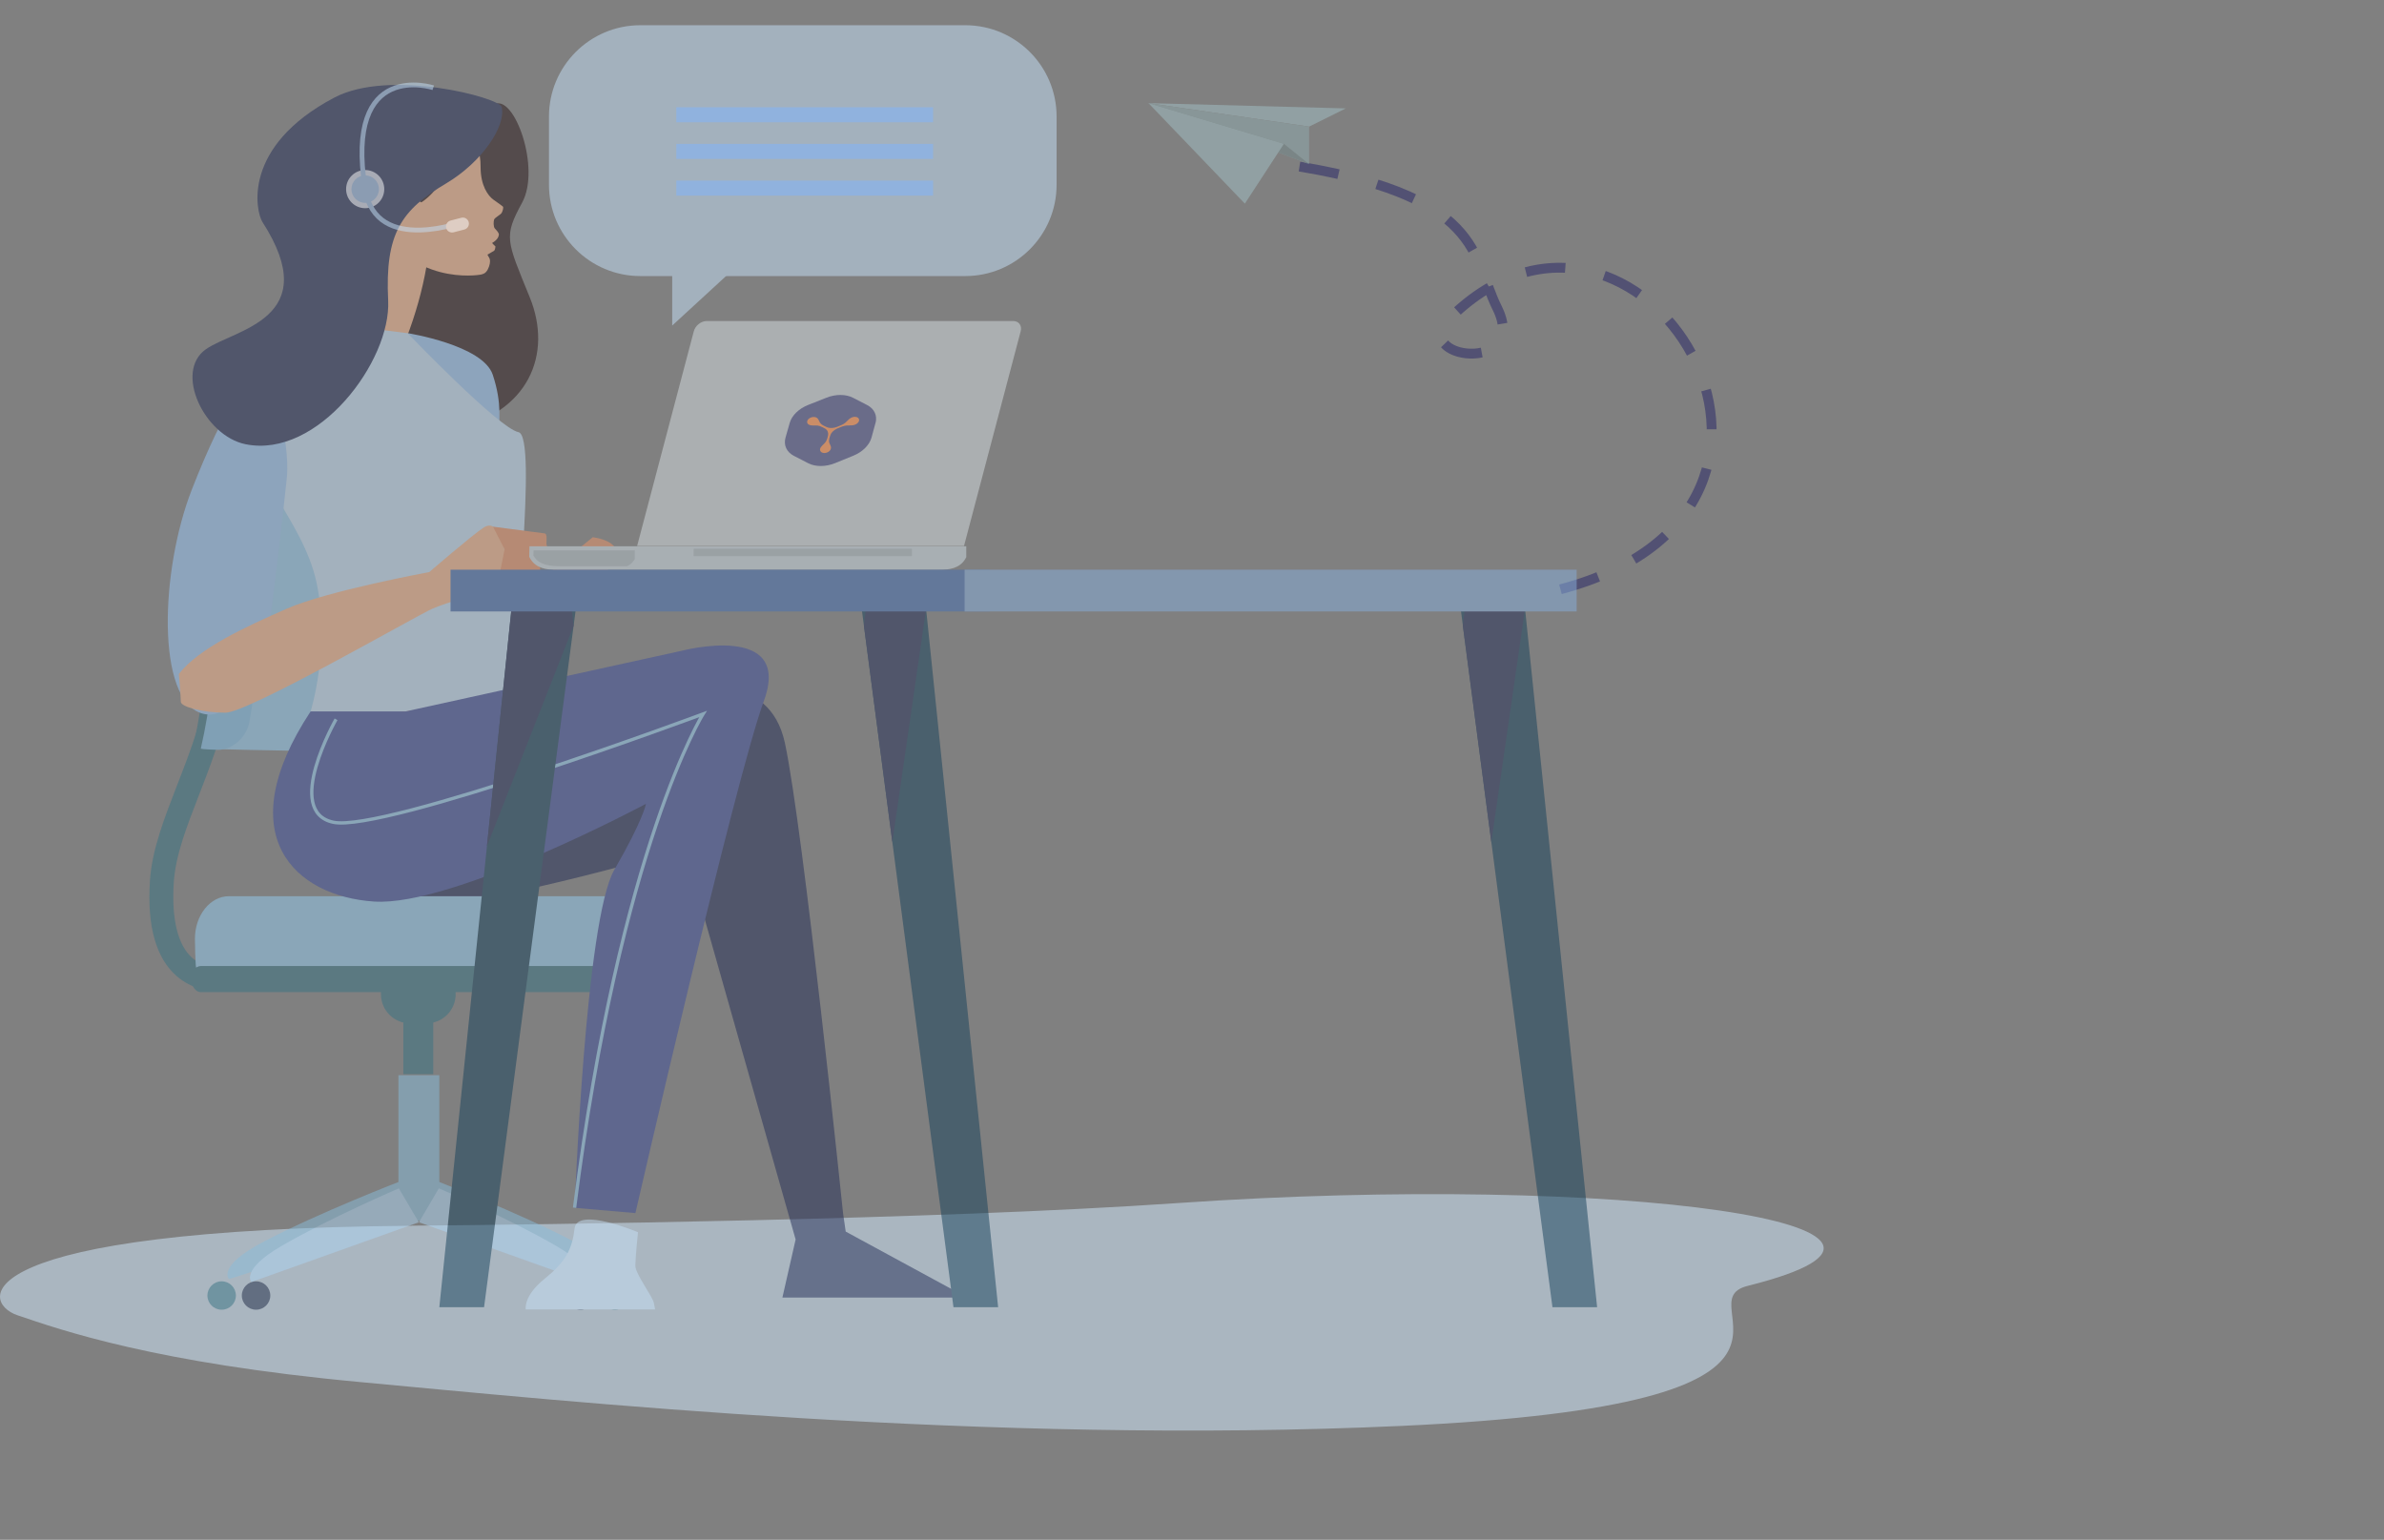 <?xml version="1.0" encoding="UTF-8"?>
<svg id="a" xmlns="http://www.w3.org/2000/svg" xmlns:xlink="http://www.w3.org/1999/xlink" viewBox="0 0 329.87 213.071">
  <rect x="0" y="0" width="329.87" height="213.071" fill="#808080" stroke="none"/>
  <defs>
    <clipPath id="clippath">
      <polygon points="122.17 54.64 110.33 54.65 107.59 64.53 119.58 64.44 122.17 54.64" fill="none" stroke-width="0"/>
    </clipPath>
    <clipPath id="clippath-1">
      <polygon points="122.17 54.64 110.33 54.65 107.59 64.53 119.58 64.44 122.17 54.64" fill="none" stroke-width="0"/>
    </clipPath>
  </defs>
  <path d="m57.02,169.6c17.7-.14,72.54-.82,105.83-3.12,61.73-4.27,112.11,3.17,78.98,11.45-9.26,2.31,17.39,16.38-47.94,19.38-57.35,2.63-115.79-3.45-144.08-6.07-28.29-2.62-41.33-7.18-47.39-9.24-5.33-1.81-7.27-11.89,54.6-12.39h0Z" fill="#d4edff" opacity=".5" stroke-width="0"/>
  <g opacity=".5">
    <path d="m215.92,81.54c42.93-11.34,10.59-62.94-15.27-37.56-5.91,5.8,11.13,7.88,6.49-1.41-3.53-7.06-1.64-15.73-29.5-19.86" fill="none" stroke="#242265" stroke-dasharray="0 0 0 0 0 0 5.5 5.5" stroke-miterlimit="10" stroke-width="1.36"/>
  </g>
  <g opacity=".5">
    <polygon points="186.22 15 158.91 14.27 181.14 17.52 186.22 15" fill="#a1c0c5" stroke-width="0"/>
    <polygon points="181.14 22.71 158.91 14.27 181.14 17.52 181.14 22.71" fill="#90acaf" stroke-width="0"/>
    <polygon points="181.14 22.71 158.91 14.27 177.65 19.9 181.14 22.71" fill="#738a8c" stroke-width="0"/>
    <polygon points="172.25 28.18 158.91 14.27 177.65 19.9 172.25 28.18" fill="#a1c0c5" stroke-width="0"/>
  </g>
  <g opacity=".5">
    <path d="m68.45,14.4c-2.77,1.33-10.56,5.35-16.01,11.67-5.45,6.32-8.21,9.42-3.61,16.28,4.61,6.86-8.99,7.36-1.89,10.89,8.22,4.09,10.27,7.32,15.99,6.08,10.07-2.18,13.61-10.2,10.38-18.16-3.24-7.96-3.65-8.36-1.06-13.13,2.59-4.77-1.07-14.93-3.79-13.62Z" fill="#281617" stroke-width="0"/>
    <path d="m50.11,34.75s-2.86,11.58-10.15,12.03c-3.76.23-6.36-.06-6.36-.06,0,0,21.82,19.68,26.22,13.72,2.09-2.83-6.37-6.42-3.61-13.58,5.23-13.55,4.74-28.23-6.09-12.11Z" fill="#f7b68b" stroke-width="0"/>
    <path d="m58.32,28c-1.98,1.31-4.17,2.03-6.33,2.19,4.73,9.4,14.2,7.88,14.52,7.81.34-.08.68-.15.98-.71.3-.56.37-1.16.28-1.44-.09-.29-.38-.57-.29-.63.1-.05.72-.43.88-.52.15-.09.2-.59.2-.59,0,0-.49-.47-.46-.49.81-.48.89-.91.93-1.14.03-.23-.28-.57-.55-.85-.23-.25-.2-.98-.11-1.25.09-.27.91-.67,1.05-.93.15-.26.27-.75.17-.86-.11-.11-.51-.39-1.29-.94-.78-.55-1.8-1.97-1.8-4.52,0-2.54-.6-2.41-1.1-3.56-1.26-2.94-2.59,5.45-7.07,8.42Z" fill="#f7b68b" stroke-width="0"/>
    <g>
      <path d="m61.12,101.73l34.34-6.21s10.96-2.92,13.15,7.31c2.55,11.92,8.04,65.03,8.04,65.03l.37,2.56,16.81,9.13h-25.57l1.83-8.04-15.34-54.07s-26.31,7.67-35.07,7.67-15.34-3.29-15.34-4.75,10.6-19.36,16.81-18.63Z" fill="#212b56" stroke-width="0"/>
      <g>
        <path d="m30.18,137.14c-1.45,0-3.73-.33-5.73-2.07-2.88-2.5-4.12-6.96-3.7-13.23.28-4.24,1.95-8.52,3.71-13.07,2.97-7.64,6.34-16.3,4.58-27.75l3.27-.5c1.89,12.33-1.8,21.82-4.76,29.45-1.74,4.48-3.25,8.36-3.5,12.09-.34,5.09.54,8.72,2.55,10.49,1.9,1.68,4.27,1.25,4.37,1.23l.66,3.24c-.06.01-.62.12-1.45.12h0Z" fill="#367182" stroke-width="0"/>
        <g>
          <g>
            <path d="m55.55,163.4l3.22,4.92-27.07,8.67s-1.81-1.73,4.83-5.2c7.73-4.05,19.01-8.39,19.01-8.39h0Z" fill="#87bcda" stroke-width="0"/>
            <path d="m60.36,163.4l-3.22,4.92,27.07,8.67s1.81-1.73-4.83-5.2c-7.73-4.05-19.01-8.39-19.01-8.39h0Z" fill="#87bcda" stroke-width="0"/>
          </g>
          <rect x="55.13" y="148.78" width="5.66" height="20.14" fill="#87bcda" stroke-width="0"/>
          <g>
            <path d="m55.19,164.44l2.76,4.69-23.17,8.27s-1.55-1.65,4.14-4.97c6.62-3.86,16.28-8,16.28-8Z" fill="#abd3f2" stroke-width="0"/>
            <path d="m60.72,164.44l-2.75,4.69,23.17,8.27s1.55-1.65-4.14-4.97c-6.62-3.86-16.28-8-16.28-8Z" fill="#abd3f2" stroke-width="0"/>
          </g>
          <path d="m37.4,179.27c0,1.08-.88,1.96-1.97,1.96s-1.97-.88-1.97-1.96.88-1.97,1.97-1.97,1.97.88,1.97,1.97Z" fill="#1a2542" stroke-width="0"/>
          <path d="m82.3,179.27c0,1.08-.88,1.96-1.97,1.96s-1.97-.88-1.97-1.96.88-1.97,1.97-1.97,1.97.88,1.97,1.97Z" fill="#1a2542" stroke-width="0"/>
          <path d="m32.64,179.27c0,1.08-.88,1.96-1.97,1.96s-1.97-.88-1.97-1.96.88-1.97,1.97-1.97,1.97.88,1.97,1.97Z" fill="#367182" stroke-width="0"/>
          <path d="m87.06,179.27c0,1.08-.88,1.96-1.97,1.96s-1.96-.88-1.96-1.96.88-1.97,1.96-1.97,1.97.88,1.97,1.97Z" fill="#367182" stroke-width="0"/>
        </g>
        <rect x="55.81" y="141.4" width="4.14" height="7.24" fill="#367182" stroke-width="0"/>
        <path d="m63.05,137.57c0,2.23-1.81,4.03-4.03,4.03h-2.28c-2.23,0-4.03-1.81-4.03-4.03h0c0-2.23,1.81-4.04,4.03-4.04h2.28c2.23,0,4.03,1.8,4.03,4.04h0Z" fill="#367182" stroke-width="0"/>
        <path d="m88.64,133.88c.1-.48.15-3.45.15-3.97,0-3.26-2.1-5.9-4.7-5.9H31.67c-2.59,0-4.7,2.64-4.7,5.9,0,.51.06,3.49.16,3.97h61.51Z" fill="#93cbef" stroke-width="0"/>
        <path d="m26.49,135.48c0,1,.58,1.81,1.3,1.81h60.18c.72,0,1.3-.81,1.3-1.81h0c0-1-.58-1.81-1.3-1.81H27.79c-.72,0-1.3.81-1.3,1.81h0Z" fill="#367182" stroke-width="0"/>
        <g>
          <path d="m29.42,103.62c1.29.09,9.51.24,10.92.26,8.99.11,16.74-1.58,17.17-3.79,1.77-9.2,1.85-18.64.23-27.85-.38-2.21-8.24-3.9-17.43-3.79-1.44.02-9.83.16-11.15.26,2.82,11.48,2.9,23.44.25,34.92h0Z" fill="#93cbef" stroke-width="0"/>
          <path d="m28.19,68.7c-1.01.01-1.71.49-1.57,1.07,2.5,10.79,2.6,21.99.28,32.79-.13.58.57,1.06,1.55,1.07h0c.99.01,1.9-.45,2.02-1.03,2.35-10.82,2.28-22.05-.21-32.87-.14-.58-1.06-1.04-2.07-1.03h0Z" fill="#367182" stroke-width="0"/>
          <path d="m27.78,103.6c.27.09,2.05.15,2.36.16,1.96.02,3.98-1.71,4.37-3.88,1.63-9.07,1.59-18.36-.13-27.43-.41-2.18-2.48-3.91-4.48-3.88-.32,0-2.13.07-2.4.16,2.82,11.46,2.91,23.41.28,34.88h0Z" fill="#80bfe9" stroke-width="0"/>
        </g>
      </g>
      <path d="m55.66,95.73l26.36-21.39s5.04.55,2.67,3.77c-2.37,3.22-17.99,22.11-17.99,22.11,0,0-15.95,7.24-11.04-4.49Z" fill="#ec9367" stroke-width="0"/>
      <path d="m88.28,170.5s-.37,3.56-.37,4.66,2.37,4.2,2.56,5.12l.18.91h-17.9s-.37-1.83,2.56-4.2c2.92-2.37,3.84-4.02,4.2-7.03.37-3.01,8.77.55,8.77.55h0Z" fill="#c5e0f6" stroke-width="0"/>
      <path d="m56.4,46.1s10.41,1.64,11.78,5.75c1.37,4.11.82,6.58.82,8.49s-13.15-6.85-12.6-14.25Z" fill="#9ac7f7" stroke-width="0"/>
      <path d="m45.17,44.73l11.23,1.37s12.6,13.15,15.34,13.7c2.74.55-.95,30.55-.27,34.62.37,2.19-9.86,3.2-15.34,4.02-5.48.82-13.15,0-13.15,0,0,0,2.74-8.77.82-17.81-1.92-9.04-10.41-15.89-8.49-22.2,1.92-6.3-3.56-6.3,9.86-13.7Z" fill="#c5e1f9" stroke-width="0"/>
      <path d="m37.22,52.13s3.01,8.49,2.47,13.97c-.55,5.48-2.19,18.91-2.19,18.91,0,0-3.29,15.62-9.59,13.7-6.3-1.92-5.75-19.73-1.37-30.96,4.38-11.23,8.77-18.36,10.69-15.62h0Z" fill="#9ac7f7" stroke-width="0"/>
      <path d="m24.75,93.27s.27,3.15.27,3.84,3.01,1.51,6.17,1.51,26.44-13.43,28.63-14.39c2.19-.96,7.26-2.33,8.49-2.47,1.23-.14,2.19-3.56,1.51-5.75-.45-1.45-.91-2.72-1.6-3.14-.35-.21-.77-.2-1.28.12-1.51.96-7.54,6.17-7.54,6.17,0,0-14.11,2.6-19.73,5.07-5.62,2.47-12.19,5.48-14.93,9.04h0Z" fill="#f7b68b" stroke-width="0"/>
      <path d="m75.44,73.82l-7.22-.94,1.6,3.14-.96,4.8,3.97.69s.55-.69-.14-.96c-.68-.27-1.64-.68-1.64-.68,0,0,1.92-.27,2.74-.41.82-.14.96-.41.96-.82s-.82-.69-.82-.69c0,0,1.51-.55,1.64-.96.14-.41.41-.96.14-1.37-.27-.41.14-1.51-.27-1.78h0Z" fill="#ec9367" stroke-width="0"/>
      <path d="m42.98,98.44h13.15l38.24-8.4s15.34-4.02,11.33,6.94c-4.02,10.96-17.78,70.88-17.78,70.88l-8.4-.73s1.46-39.82,5.48-46.77c4.02-6.94,4.38-9.13,4.38-9.13,0,0-26.67,14.25-37.63,13.52-10.96-.73-20.09-9.13-8.77-26.31h0Z" fill="#3e4d9b" stroke-width="0"/>
      <path d="m46.5,99.53s-7.31,12.79-.37,14.25c6.94,1.46,51.15-14.98,51.15-14.98,0,0-11.44,18.27-17.78,68.32" fill="none" stroke="#93cbef" stroke-miterlimit="10" stroke-width=".46"/>
    </g>
    <g>
      <g>
        <path d="m73.26,77.1l-.03-.05.03-1.46h60.44v1.46s0,.03,0,.05l-.15.27c-.78,1.27-2.17,1.49-3.77,1.49h-52.6c-1.6,0-2.99-.23-3.77-1.49l-.16-.27Z" fill="#cfdde5" stroke-width="0"/>
        <path d="m87.82,77.35s0,.03,0,.04l-.15.22c-.24.33-.54.57-.88.74h-9.19c-1.54,0-2.88-.18-3.62-1.21l-.14-.22s-.02-.02-.03-.04l.02-.72h14v1.18h0Z" fill="#b4c1c8" stroke-width="0"/>
        <rect x="95.98" y="75.93" width="30.2" height="1.03" fill="#b4c1c8" stroke-width="0"/>
        <path d="m88.16,75.54l7.84-29.7c.21-.79,1.01-1.42,1.79-1.42h42.4c.78,0,1.25.63,1.04,1.42l-7.84,29.7h-45.24Z" fill="#d6dee1" stroke-width="0"/>
      </g>
      <g>
        <polygon points="214.81 180.88 220.99 180.88 210.79 82.03 201.82 82.03 214.81 180.88" fill="#143f59" stroke-width="0"/>
        <polygon points="202.41 86.59 206.35 116.53 211.01 84.26 210.79 82.03 202.95 82.03 202.41 86.59" fill="#212b56" stroke-width="0"/>
        <polygon points="131.93 180.88 138.11 180.88 127.91 82.03 118.94 82.03 131.93 180.88" fill="#143f59" stroke-width="0"/>
        <polygon points="119.54 86.59 123.47 116.53 128.14 84.26 127.91 82.03 120.07 82.03 119.54 86.59" fill="#212b56" stroke-width="0"/>
        <polygon points="66.98 180.88 60.79 180.88 71 82.03 79.97 82.03 66.98 180.88" fill="#143f59" stroke-width="0"/>
        <polygon points="79.37 86.59 67.37 117.1 70.77 84.26 71 82.03 78.84 82.03 79.37 86.59" fill="#212b56" stroke-width="0"/>
        <rect x="62.34" y="78.83" width="74.58" height="5.78" fill="#466fb4" stroke-width="0"/>
        <rect x="133.47" y="78.83" width="84.69" height="5.78" fill="#85addc" stroke-width="0"/>
      </g>
    </g>
    <path d="m69.42,14.8c-.3-1.28-15.47-5.34-23.15-1.3-12.89,6.79-10.86,15.8-9.96,17.21,8.63,13.43-3.85,14.84-7.81,17.61-4.47,3.12-.21,12,5.48,13.15,10.01,2.03,20.15-11.52,19.73-19.89-.46-9.29,1.82-12.52,8.04-16.21,4.94-2.94,8.29-7.92,7.67-10.56Z" fill="#212b56" stroke-width="0"/>
  </g>
  <g id="e" opacity=".5">
    <g clip-path="url(#clippath)">
      <g clip-path="url(#clippath-1)">
        <g>
          <path d="m121.14,58.53l-.55,2.02c-.28,1.03-1.24,1.99-2.52,2.51l-2.53,1.03c-1.29.52-2.71.53-3.71.01l-1.98-1.02c-1.01-.52-1.45-1.48-1.16-2.52l.58-2.04c.29-1.03,1.27-1.98,2.56-2.49l2.53-1c1.28-.51,2.68-.5,3.67.01l1.96,1.01c.99.51,1.43,1.46,1.16,2.48" fill="#2a2a62" stroke-width="0"/>
          <path d="m117.57,58.86c.18,0,.34,0,.51-.03.33-.07.58-.22.73-.47.16-.28.01-.59-.33-.66-.25-.06-.5,0-.75.13-.17.09-.3.21-.42.34-.11.12-.23.23-.36.34-.16.13-.35.24-.55.32-.2.09-.41.17-.61.25-.3.11-.6.16-.91.14-.28-.02-.51-.11-.73-.23-.09-.05-.19-.1-.29-.15-.21-.12-.37-.28-.47-.48-.06-.12-.11-.25-.19-.37-.09-.14-.24-.24-.45-.28-.31-.06-.73.07-.94.34-.24.31-.13.64.23.76.12.04.26.06.4.06h.38c.21,0,.41.02.6.08.13.04.25.09.36.15.11.06.22.11.33.17.19.1.33.24.41.42.07.15.09.31.07.49-.02.15-.07.3-.11.45-.04.16-.11.31-.2.47-.08.12-.17.23-.28.33-.14.14-.3.28-.41.44-.11.16-.16.33-.1.48.07.19.23.3.49.33.22.02.47-.04.66-.17.21-.14.32-.32.34-.51.02-.18-.06-.34-.13-.49-.08-.16-.15-.32-.14-.51,0-.06,0-.13.02-.2.02-.14.06-.28.11-.42.06-.18.12-.37.27-.54.11-.13.24-.26.4-.36.17-.11.36-.21.56-.28.16-.07.32-.13.48-.19.22-.08.45-.12.68-.14.12,0,.23,0,.33,0" fill="#ec6c1d" stroke-width="0"/>
        </g>
      </g>
    </g>
  </g>
  <g opacity=".5">
    <path d="m47.89,26.17c0,1.46,1.18,2.64,2.64,2.64s2.64-1.18,2.64-2.64-1.18-2.64-2.64-2.64-2.64,1.18-2.64,2.64Z" fill="#fff" stroke-width="0"/>
    <path d="m64.44,30.57s-12.43,4.84-13.91-4.4c-2.91-18.08,9.42-14.03,9.42-14.03" fill="none" stroke="#c5e1f9" stroke-miterlimit="10" stroke-width=".66"/>
    <path d="m62.75,32.15l1.5-.39c.45-.11.72-.57.61-1.02h0c-.12-.45-.58-.72-1.02-.61l-1.5.39c-.45.12-.72.58-.61,1.02h0c.11.45.58.72,1.02.61Z" fill="#fff" stroke-width="0"/>
    <path d="m48.63,26.17c0,1.05.85,1.9,1.9,1.9s1.9-.85,1.9-1.9-.85-1.9-1.9-1.9-1.9.85-1.9,1.9Z" fill="#c5e1f9" stroke-width="0"/>
  </g>
  <g opacity=".5">
    <path d="m88.6,3.49h44.96c6.98,0,12.64,5.66,12.64,12.64v9.43c0,6.98-5.66,12.64-12.64,12.64h-44.96c-6.98,0-12.64-5.66-12.64-12.64v-9.43c0-6.98,5.66-12.64,12.64-12.64Z" fill="#c5e1f9" stroke-width="0"/>
    <polygon points="93.01 45.05 93.01 32.11 107.09 32.11 93.01 45.05" fill="#c5e1f9" stroke-width="0"/>
  </g>
  <g opacity=".5">
    <line x1="93.58" y1="15.88" x2="129.11" y2="15.88" fill="none" stroke="#7eb3ff" stroke-miterlimit="10" stroke-width="2.08"/>
    <line x1="93.58" y1="20.95" x2="129.11" y2="20.95" fill="none" stroke="#7eb3ff" stroke-miterlimit="10" stroke-width="2.08"/>
    <line x1="93.58" y1="26.03" x2="129.11" y2="26.03" fill="none" stroke="#7eb3ff" stroke-miterlimit="10" stroke-width="2.08"/>
  </g>
</svg>
